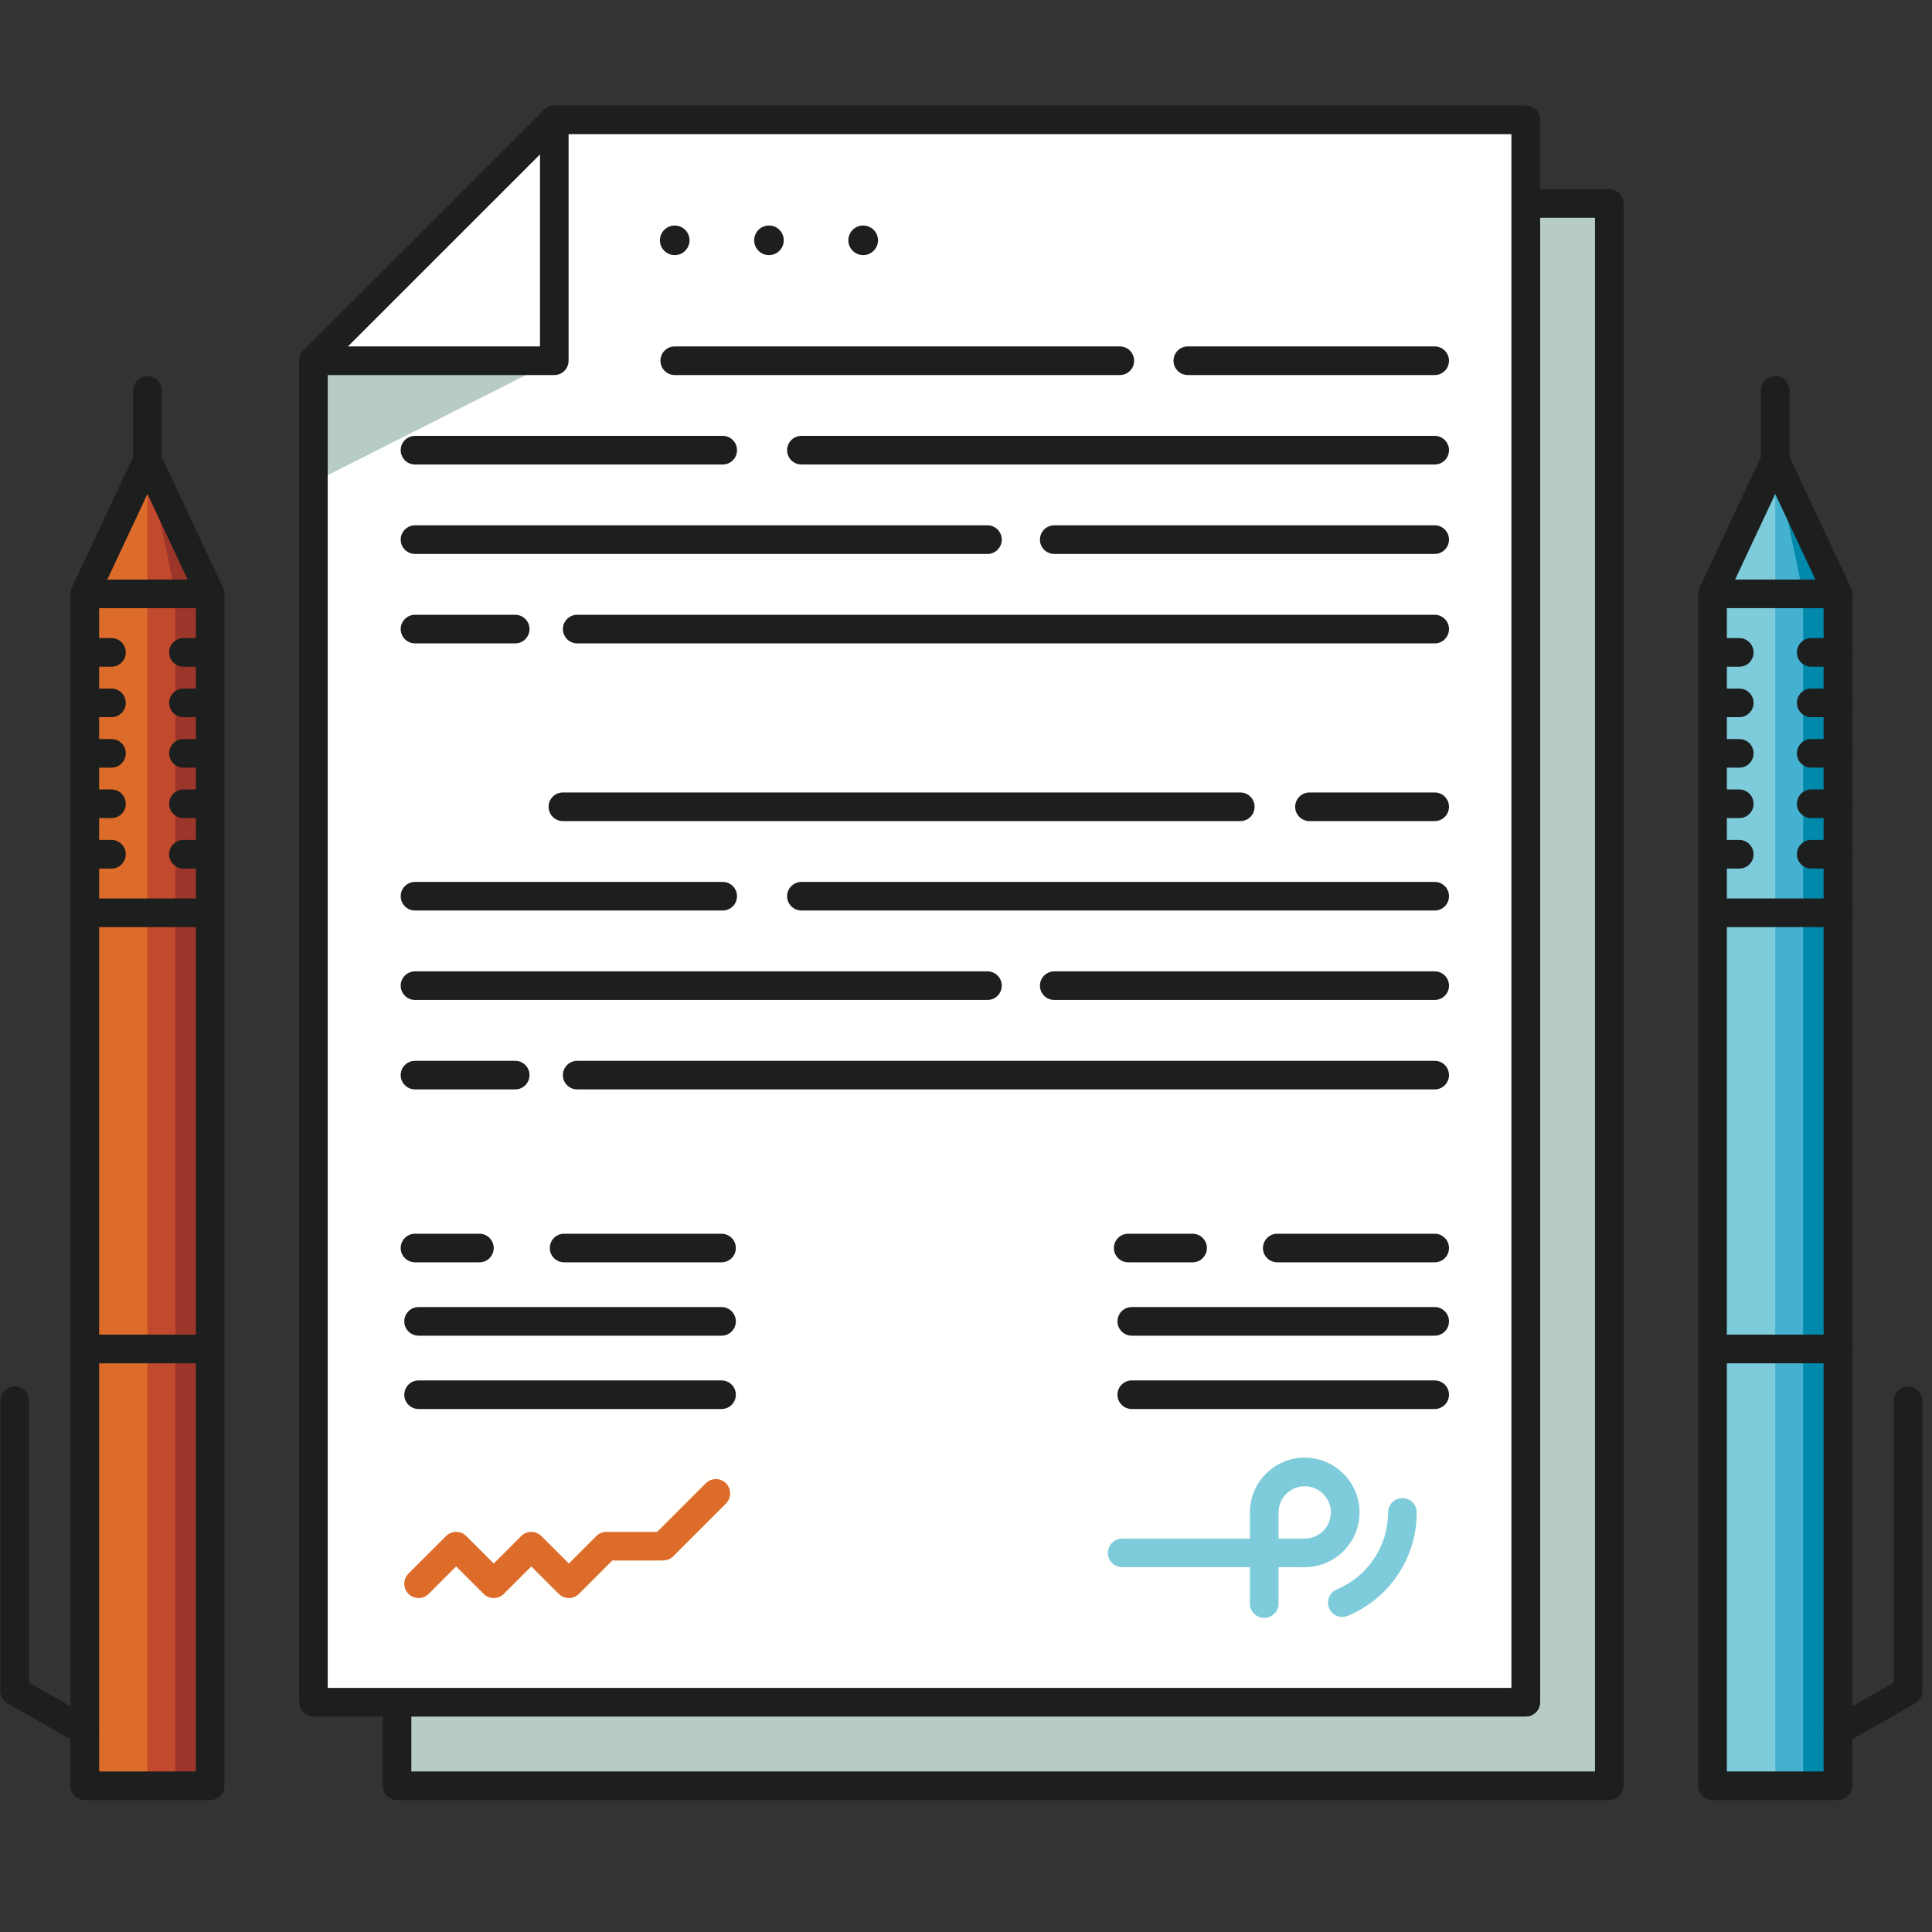 <?xml version="1.0" encoding="UTF-8"?>
<svg width="40px" height="40px" viewBox="0 0 40 40" version="1.1" xmlns="http://www.w3.org/2000/svg" xmlns:xlink="http://www.w3.org/1999/xlink">
    <rect x="0" y="0" width="40" height="40" fill="#333333" stroke="none"/>
    <title>Contratos_40x40</title>
    <g id="Contratos_40x40" stroke="none" stroke-width="1" fill="none" fill-rule="evenodd">
        <g id="Group" transform="translate(0, 1)">
            <g id="shutterstock_648728914" transform="translate(0, 0)">
                <polyline id="Fill-49" fill="#B7CCC2" points="31.588 3.212 31.588 34.242 8.219 34.242 8.219 35.973 33.319 35.973 33.319 3.212 31.588 3.212"></polyline>
                <path d="M8.516,35.676 L33.023,35.676 L33.023,3.509 L31.885,3.509 L31.885,34.242 C31.885,34.406 31.752,34.538 31.588,34.538 L8.516,34.538 L8.516,35.676 Z M33.319,36.269 L8.219,36.269 C8.056,36.269 7.923,36.136 7.923,35.973 L7.923,34.242 C7.923,34.078 8.056,33.946 8.219,33.946 L31.292,33.946 L31.292,3.212 C31.292,3.049 31.425,2.916 31.588,2.916 L33.319,2.916 C33.483,2.916 33.615,3.049 33.615,3.212 L33.615,35.973 C33.615,36.136 33.483,36.269 33.319,36.269 L33.319,36.269 Z" id="Fill-50" fill="#1D1E1E"></path>
                <polyline id="Fill-51" fill="#FFFFFE" points="6.489 34.242 6.489 6.469 11.476 6.469 11.476 1.481 31.588 1.481 31.588 34.242 6.489 34.242"></polyline>
                <polyline id="Fill-52" fill="#FFFFFE" points="11.476 1.481 11.476 6.469 6.489 6.469 11.476 1.481"></polyline>
                <polyline id="Fill-53" fill="#B7CCC2" points="6.489 8.987 6.489 6.469 11.476 6.469 6.489 8.987"></polyline>
                <path d="M6.785,33.946 L31.292,33.946 L31.292,1.778 L11.772,1.778 L11.772,6.469 C11.772,6.632 11.64,6.765 11.476,6.765 L6.785,6.765 L6.785,33.946 Z M31.588,34.538 L6.489,34.538 C6.325,34.538 6.192,34.406 6.192,34.242 L6.192,6.469 C6.192,6.305 6.325,6.172 6.489,6.172 L11.18,6.172 L11.18,1.481 C11.18,1.318 11.312,1.185 11.476,1.185 L31.588,1.185 C31.752,1.185 31.885,1.318 31.885,1.481 L31.885,34.242 C31.885,34.406 31.752,34.538 31.588,34.538 L31.588,34.538 Z" id="Fill-54" fill="#1D1E1E"></path>
                <path d="M6.489,6.765 C6.413,6.765 6.337,6.736 6.279,6.678 C6.164,6.563 6.164,6.375 6.279,6.259 L11.267,1.272 C11.382,1.156 11.57,1.156 11.686,1.272 C11.801,1.388 11.801,1.575 11.686,1.691 L6.698,6.678 C6.64,6.736 6.565,6.765 6.489,6.765" id="Fill-55" fill="#1D1E1E"></path>
                <path d="M23.185,6.765 L13.97,6.765 C13.806,6.765 13.674,6.632 13.674,6.469 C13.674,6.305 13.806,6.172 13.97,6.172 L23.185,6.172 C23.349,6.172 23.481,6.305 23.481,6.469 C23.481,6.632 23.349,6.765 23.185,6.765" id="Fill-56" fill="#1D1E1E"></path>
                <path d="M29.704,6.765 L24.593,6.765 C24.429,6.765 24.296,6.632 24.296,6.469 C24.296,6.305 24.429,6.172 24.593,6.172 L29.704,6.172 C29.867,6.172 30,6.305 30,6.469 C30,6.632 29.867,6.765 29.704,6.765" id="Fill-57" fill="#1D1E1E"></path>
                <path d="M14.963,8.617 L8.593,8.617 C8.429,8.617 8.296,8.484 8.296,8.321 C8.296,8.157 8.429,8.024 8.593,8.024 L14.963,8.024 C15.127,8.024 15.259,8.157 15.259,8.321 C15.259,8.484 15.127,8.617 14.963,8.617" id="Fill-58" fill="#1D1E1E"></path>
                <path d="M29.704,8.617 L16.593,8.617 C16.429,8.617 16.296,8.484 16.296,8.321 C16.296,8.157 16.429,8.024 16.593,8.024 L29.704,8.024 C29.867,8.024 30,8.157 30,8.321 C30,8.484 29.867,8.617 29.704,8.617" id="Fill-59" fill="#1D1E1E"></path>
                <path d="M20.444,10.469 L8.593,10.469 C8.429,10.469 8.296,10.336 8.296,10.172 C8.296,10.009 8.429,9.876 8.593,9.876 L20.444,9.876 C20.608,9.876 20.741,10.009 20.741,10.172 C20.741,10.336 20.608,10.469 20.444,10.469" id="Fill-60" fill="#1D1E1E"></path>
                <path d="M29.704,10.469 L21.827,10.469 C21.664,10.469 21.531,10.336 21.531,10.172 C21.531,10.009 21.664,9.876 21.827,9.876 L29.704,9.876 C29.867,9.876 30,10.009 30,10.172 C30,10.336 29.867,10.469 29.704,10.469" id="Fill-61" fill="#1D1E1E"></path>
                <path d="M10.667,12.321 L8.593,12.321 C8.429,12.321 8.296,12.188 8.296,12.024 C8.296,11.861 8.429,11.728 8.593,11.728 L10.667,11.728 C10.83,11.728 10.963,11.861 10.963,12.024 C10.963,12.188 10.83,12.321 10.667,12.321" id="Fill-62" fill="#1D1E1E"></path>
                <path d="M29.704,12.321 L11.951,12.321 C11.787,12.321 11.654,12.188 11.654,12.024 C11.654,11.861 11.787,11.728 11.951,11.728 L29.704,11.728 C29.867,11.728 30,11.861 30,12.024 C30,12.188 29.867,12.321 29.704,12.321" id="Fill-63" fill="#1D1E1E"></path>
                <path d="M25.679,16 L11.654,16 C11.491,16 11.358,15.867 11.358,15.703 C11.358,15.54 11.491,15.407 11.654,15.407 L25.679,15.407 C25.843,15.407 25.975,15.54 25.975,15.703 C25.975,15.867 25.843,16 25.679,16" id="Fill-64" fill="#1D1E1E"></path>
                <path d="M29.704,16 L27.111,16 C26.948,16 26.815,15.867 26.815,15.703 C26.815,15.54 26.948,15.407 27.111,15.407 L29.704,15.407 C29.867,15.407 30,15.54 30,15.703 C30,15.867 29.867,16 29.704,16" id="Fill-65" fill="#1D1E1E"></path>
                <path d="M14.963,17.851 L8.593,17.851 C8.429,17.851 8.296,17.719 8.296,17.555 C8.296,17.392 8.429,17.259 8.593,17.259 L14.963,17.259 C15.127,17.259 15.259,17.392 15.259,17.555 C15.259,17.719 15.127,17.851 14.963,17.851" id="Fill-66" fill="#1D1E1E"></path>
                <path d="M29.704,17.851 L16.593,17.851 C16.429,17.851 16.296,17.719 16.296,17.555 C16.296,17.392 16.429,17.259 16.593,17.259 L29.704,17.259 C29.867,17.259 30,17.392 30,17.555 C30,17.719 29.867,17.851 29.704,17.851" id="Fill-67" fill="#1D1E1E"></path>
                <path d="M20.444,19.703 L8.593,19.703 C8.429,19.703 8.296,19.571 8.296,19.407 C8.296,19.243 8.429,19.111 8.593,19.111 L20.444,19.111 C20.608,19.111 20.741,19.243 20.741,19.407 C20.741,19.571 20.608,19.703 20.444,19.703" id="Fill-68" fill="#1D1E1E"></path>
                <path d="M29.704,19.703 L21.827,19.703 C21.664,19.703 21.531,19.571 21.531,19.407 C21.531,19.243 21.664,19.111 21.827,19.111 L29.704,19.111 C29.867,19.111 30,19.243 30,19.407 C30,19.571 29.867,19.703 29.704,19.703" id="Fill-69" fill="#1D1E1E"></path>
                <path d="M10.667,21.555 L8.593,21.555 C8.429,21.555 8.296,21.423 8.296,21.259 C8.296,21.095 8.429,20.963 8.593,20.963 L10.667,20.963 C10.83,20.963 10.963,21.095 10.963,21.259 C10.963,21.423 10.83,21.555 10.667,21.555" id="Fill-70" fill="#1D1E1E"></path>
                <path d="M29.704,21.555 L11.951,21.555 C11.787,21.555 11.654,21.423 11.654,21.259 C11.654,21.095 11.787,20.963 11.951,20.963 L29.704,20.963 C29.867,20.963 30,21.095 30,21.259 C30,21.423 29.867,21.555 29.704,21.555" id="Fill-71" fill="#1D1E1E"></path>
                <path d="M29.704,25.135 L26.444,25.135 C26.281,25.135 26.148,25.003 26.148,24.839 C26.148,24.676 26.281,24.543 26.444,24.543 L29.704,24.543 C29.867,24.543 30,24.676 30,24.839 C30,25.003 29.867,25.135 29.704,25.135" id="Fill-72" fill="#1D1E1E"></path>
                <path d="M29.704,26.654 L23.432,26.654 C23.269,26.654 23.136,26.521 23.136,26.358 C23.136,26.194 23.269,26.061 23.432,26.061 L29.704,26.061 C29.867,26.061 30,26.194 30,26.358 C30,26.521 29.867,26.654 29.704,26.654" id="Fill-73" fill="#1D1E1E"></path>
                <path d="M29.704,28.172 L23.432,28.172 C23.269,28.172 23.136,28.04 23.136,27.876 C23.136,27.713 23.269,27.58 23.432,27.58 L29.704,27.58 C29.867,27.58 30,27.713 30,27.876 C30,28.04 29.867,28.172 29.704,28.172" id="Fill-74" fill="#1D1E1E"></path>
                <path d="M24.691,25.135 L23.358,25.135 C23.195,25.135 23.062,25.003 23.062,24.839 C23.062,24.676 23.195,24.543 23.358,24.543 L24.691,24.543 C24.855,24.543 24.988,24.676 24.988,24.839 C24.988,25.003 24.855,25.135 24.691,25.135" id="Fill-75" fill="#1D1E1E"></path>
                <path d="M14.938,25.135 L11.679,25.135 C11.515,25.135 11.383,25.003 11.383,24.839 C11.383,24.676 11.515,24.543 11.679,24.543 L14.938,24.543 C15.102,24.543 15.235,24.676 15.235,24.839 C15.235,25.003 15.102,25.135 14.938,25.135" id="Fill-76" fill="#1D1E1E"></path>
                <path d="M14.938,26.654 L8.667,26.654 C8.503,26.654 8.37,26.521 8.37,26.358 C8.37,26.194 8.503,26.061 8.667,26.061 L14.938,26.061 C15.102,26.061 15.235,26.194 15.235,26.358 C15.235,26.521 15.102,26.654 14.938,26.654" id="Fill-77" fill="#1D1E1E"></path>
                <path d="M14.938,28.172 L8.667,28.172 C8.503,28.172 8.37,28.04 8.37,27.876 C8.37,27.713 8.503,27.58 8.667,27.58 L14.938,27.58 C15.102,27.58 15.235,27.713 15.235,27.876 C15.235,28.04 15.102,28.172 14.938,28.172" id="Fill-78" fill="#1D1E1E"></path>
                <path d="M9.926,25.135 L8.593,25.135 C8.429,25.135 8.296,25.003 8.296,24.839 C8.296,24.676 8.429,24.543 8.593,24.543 L9.926,24.543 C10.089,24.543 10.222,24.676 10.222,24.839 C10.222,25.003 10.089,25.135 9.926,25.135" id="Fill-79" fill="#1D1E1E"></path>
                <path d="M11.778,32.086 C11.702,32.086 11.626,32.057 11.568,31.999 L11,31.431 L10.432,31.999 C10.316,32.115 10.128,32.115 10.013,31.999 L9.444,31.431 L8.876,31.999 C8.761,32.115 8.573,32.115 8.457,31.999 C8.341,31.884 8.341,31.696 8.457,31.58 L9.235,30.803 C9.351,30.687 9.538,30.687 9.654,30.803 L10.222,31.371 L10.791,30.803 C10.906,30.687 11.094,30.687 11.209,30.803 L11.778,31.371 L12.346,30.803 C12.402,30.747 12.477,30.716 12.556,30.716 L13.606,30.716 L14.612,29.71 C14.727,29.594 14.915,29.594 15.031,29.71 C15.146,29.826 15.146,30.013 15.031,30.129 L13.938,31.221 C13.882,31.277 13.807,31.308 13.728,31.308 L12.678,31.308 L11.987,31.999 C11.929,32.057 11.854,32.086 11.778,32.086" id="Fill-80" fill="#DD6C2B"></path>
                <path d="M27.012,31.447 L23.235,31.447 C23.071,31.447 22.938,31.315 22.938,31.151 C22.938,30.987 23.071,30.855 23.235,30.855 L27.012,30.855 C27.176,30.855 27.309,30.987 27.309,31.151 C27.309,31.315 27.176,31.447 27.012,31.447" id="Fill-81" fill="#7ECBDC"></path>
                <path d="M27.791,32.477 C27.675,32.477 27.565,32.409 27.518,32.295 C27.454,32.144 27.526,31.971 27.676,31.907 C28.322,31.637 28.739,31.011 28.739,30.313 C28.739,30.149 28.872,30.017 29.036,30.017 C29.199,30.017 29.332,30.149 29.332,30.313 C29.332,31.251 28.772,32.091 27.905,32.454 C27.868,32.469 27.829,32.477 27.791,32.477" id="Fill-82" fill="#7ECBDC"></path>
                <path d="M26.174,32.497 C26.011,32.497 25.878,32.364 25.878,32.2 L25.878,30.313 C25.878,29.687 26.387,29.179 27.012,29.179 C27.638,29.179 28.147,29.687 28.147,30.313 C28.147,30.939 27.638,31.447 27.012,31.447 C26.849,31.447 26.716,31.315 26.716,31.151 C26.716,30.987 26.849,30.855 27.012,30.855 C27.311,30.855 27.554,30.612 27.554,30.313 C27.554,30.014 27.311,29.771 27.012,29.771 C26.714,29.771 26.471,30.014 26.471,30.313 L26.471,32.2 C26.471,32.364 26.338,32.497 26.174,32.497" id="Fill-83" fill="#7ECBDC"></path>
                <path d="M14.276,3.975 C14.276,4.144 14.139,4.282 13.97,4.282 C13.801,4.282 13.663,4.144 13.663,3.975 C13.663,3.806 13.801,3.669 13.97,3.669 C14.139,3.669 14.276,3.806 14.276,3.975" id="Fill-84" fill="#1D1E1E"></path>
                <path d="M16.227,3.975 C16.227,4.144 16.09,4.282 15.921,4.282 C15.751,4.282 15.614,4.144 15.614,3.975 C15.614,3.806 15.751,3.669 15.921,3.669 C16.09,3.669 16.227,3.806 16.227,3.975" id="Fill-85" fill="#1D1E1E"></path>
                <path d="M18.178,3.975 C18.178,4.144 18.04,4.282 17.871,4.282 C17.702,4.282 17.564,4.144 17.564,3.975 C17.564,3.806 17.702,3.669 17.871,3.669 C18.04,3.669 18.178,3.806 18.178,3.975" id="Fill-86" fill="#1D1E1E"></path>
                <polygon id="Fill-87" fill="#43B1CF" points="35.457 35.973 38.052 35.973 38.052 11.295 35.457 11.295"></polygon>
                <polyline id="Fill-88" fill="#43B1CF" points="38.052 11.295 35.457 11.295 36.755 8.529 38.052 11.295"></polyline>
                <polyline id="Fill-89" fill="#7ECBDC" points="35.457 35.973 36.755 35.973 36.755 8.529 35.457 11.295 35.457 35.973"></polyline>
                <polyline id="Fill-90" fill="#0089AA" points="36.755 8.529 37.332 11.295 37.332 35.973 38.045 35.973 38.045 11.295 36.755 8.529"></polyline>
                <path d="M35.753,35.676 L37.756,35.676 L37.756,27.225 L35.753,27.225 L35.753,35.676 Z M38.052,36.269 L35.457,36.269 C35.293,36.269 35.16,36.136 35.16,35.973 L35.16,26.929 C35.16,26.765 35.293,26.633 35.457,26.633 L38.052,26.633 C38.216,26.633 38.349,26.765 38.349,26.929 L38.349,35.973 C38.349,36.136 38.216,36.269 38.052,36.269 L38.052,36.269 Z" id="Fill-91" fill="#1D1E1E"></path>
                <path d="M35.753,26.633 L37.756,26.633 L37.756,11.591 L35.753,11.591 L35.753,26.633 Z M38.053,27.225 L35.457,27.225 C35.293,27.225 35.16,27.093 35.16,26.929 L35.16,11.295 C35.16,11.132 35.293,10.999 35.457,10.999 L38.053,10.999 C38.216,10.999 38.349,11.132 38.349,11.295 L38.349,26.929 C38.349,27.093 38.216,27.225 38.053,27.225 L38.053,27.225 Z" id="Fill-92" fill="#1D1E1E"></path>
                <path d="M35.457,11.592 C35.414,11.592 35.372,11.583 35.331,11.563 C35.183,11.494 35.119,11.317 35.188,11.169 L36.486,8.403 C36.535,8.299 36.64,8.233 36.755,8.233 C36.869,8.233 36.974,8.299 37.023,8.403 L38.321,11.169 C38.391,11.317 38.327,11.494 38.179,11.563 C38.031,11.633 37.854,11.569 37.784,11.421 L36.755,9.227 L35.725,11.421 C35.675,11.528 35.568,11.592 35.457,11.592" id="Fill-93" fill="#1D1E1E"></path>
                <path d="M38.053,18.195 L35.457,18.195 C35.293,18.195 35.16,18.062 35.16,17.899 C35.16,17.735 35.293,17.602 35.457,17.602 L38.053,17.602 C38.216,17.602 38.349,17.735 38.349,17.899 C38.349,18.062 38.216,18.195 38.053,18.195" id="Fill-94" fill="#1D1E1E"></path>
                <path d="M38.052,35.133 C37.949,35.133 37.849,35.08 37.795,34.984 C37.714,34.842 37.763,34.661 37.905,34.58 L39.208,33.837 L39.208,27.999 C39.208,27.835 39.341,27.703 39.504,27.703 C39.668,27.703 39.8,27.835 39.8,27.999 L39.8,34.009 C39.8,34.116 39.744,34.214 39.651,34.267 L38.199,35.095 C38.153,35.121 38.102,35.133 38.052,35.133" id="Fill-95" fill="#1D1E1E"></path>
                <path d="M36.755,8.825 C36.591,8.825 36.458,8.693 36.458,8.529 L36.458,7.084 C36.458,6.921 36.591,6.788 36.755,6.788 C36.918,6.788 37.051,6.921 37.051,7.084 L37.051,8.529 C37.051,8.693 36.918,8.825 36.755,8.825" id="Fill-96" fill="#1D1E1E"></path>
                <path d="M36.009,12.804 L35.457,12.804 C35.293,12.804 35.16,12.671 35.16,12.507 C35.16,12.344 35.293,12.211 35.457,12.211 L36.009,12.211 C36.173,12.211 36.306,12.344 36.306,12.507 C36.306,12.671 36.173,12.804 36.009,12.804" id="Fill-97" fill="#1D1E1E"></path>
                <path d="M36.009,13.848 L35.457,13.848 C35.293,13.848 35.16,13.716 35.16,13.552 C35.16,13.388 35.293,13.256 35.457,13.256 L36.009,13.256 C36.173,13.256 36.306,13.388 36.306,13.552 C36.306,13.716 36.173,13.848 36.009,13.848" id="Fill-98" fill="#1D1E1E"></path>
                <path d="M36.009,14.893 L35.457,14.893 C35.293,14.893 35.16,14.761 35.16,14.597 C35.16,14.433 35.293,14.301 35.457,14.301 L36.009,14.301 C36.173,14.301 36.306,14.433 36.306,14.597 C36.306,14.761 36.173,14.893 36.009,14.893" id="Fill-99" fill="#1D1E1E"></path>
                <path d="M36.009,15.938 L35.457,15.938 C35.293,15.938 35.16,15.805 35.16,15.642 C35.16,15.478 35.293,15.345 35.457,15.345 L36.009,15.345 C36.173,15.345 36.306,15.478 36.306,15.642 C36.306,15.805 36.173,15.938 36.009,15.938" id="Fill-100" fill="#1D1E1E"></path>
                <path d="M36.009,16.983 L35.457,16.983 C35.293,16.983 35.16,16.85 35.16,16.687 C35.16,16.523 35.293,16.39 35.457,16.39 L36.009,16.39 C36.173,16.39 36.306,16.523 36.306,16.687 C36.306,16.85 36.173,16.983 36.009,16.983" id="Fill-101" fill="#1D1E1E"></path>
                <path d="M38.052,12.804 L37.5,12.804 C37.336,12.804 37.203,12.671 37.203,12.507 C37.203,12.344 37.336,12.211 37.5,12.211 L38.052,12.211 C38.216,12.211 38.349,12.344 38.349,12.507 C38.349,12.671 38.216,12.804 38.052,12.804" id="Fill-102" fill="#1D1E1E"></path>
                <path d="M38.052,13.848 L37.5,13.848 C37.336,13.848 37.203,13.716 37.203,13.552 C37.203,13.388 37.336,13.256 37.5,13.256 L38.052,13.256 C38.216,13.256 38.349,13.388 38.349,13.552 C38.349,13.716 38.216,13.848 38.052,13.848" id="Fill-103" fill="#1D1E1E"></path>
                <path d="M38.052,14.893 L37.5,14.893 C37.336,14.893 37.203,14.761 37.203,14.597 C37.203,14.433 37.336,14.301 37.5,14.301 L38.052,14.301 C38.216,14.301 38.349,14.433 38.349,14.597 C38.349,14.761 38.216,14.893 38.052,14.893" id="Fill-104" fill="#1D1E1E"></path>
                <path d="M38.052,15.938 L37.5,15.938 C37.336,15.938 37.203,15.805 37.203,15.642 C37.203,15.478 37.336,15.345 37.5,15.345 L38.052,15.345 C38.216,15.345 38.349,15.478 38.349,15.642 C38.349,15.805 38.216,15.938 38.052,15.938" id="Fill-105" fill="#1D1E1E"></path>
                <path d="M38.052,16.983 L37.5,16.983 C37.336,16.983 37.203,16.85 37.203,16.687 C37.203,16.523 37.336,16.39 37.5,16.39 L38.052,16.39 C38.216,16.39 38.349,16.523 38.349,16.687 C38.349,16.85 38.216,16.983 38.052,16.983" id="Fill-106" fill="#1D1E1E"></path>
                <polygon id="Fill-107" fill="#C1492D" points="1.755 35.973 4.351 35.973 4.351 11.295 1.755 11.295"></polygon>
                <polyline id="Fill-108" fill="#C1492D" points="4.351 11.295 1.755 11.295 3.053 8.529 4.351 11.295"></polyline>
                <polyline id="Fill-109" fill="#DD6C2B" points="1.755 35.973 3.053 35.973 3.053 8.529 1.755 11.295 1.755 35.973"></polyline>
                <polyline id="Fill-110" fill="#9C362B" points="3.053 8.529 3.631 11.295 3.631 35.973 4.343 35.973 4.343 11.295 3.053 8.529"></polyline>
                <path d="M2.052,35.676 L4.054,35.676 L4.054,27.225 L2.052,27.225 L2.052,35.676 Z M4.351,36.269 L1.755,36.269 C1.592,36.269 1.459,36.136 1.459,35.973 L1.459,26.929 C1.459,26.765 1.592,26.633 1.755,26.633 L4.351,26.633 C4.514,26.633 4.647,26.765 4.647,26.929 L4.647,35.973 C4.647,36.136 4.514,36.269 4.351,36.269 L4.351,36.269 Z" id="Fill-111" fill="#1D1E1E"></path>
                <path d="M2.052,26.633 L4.055,26.633 L4.055,11.591 L2.052,11.591 L2.052,26.633 Z M4.351,27.225 L1.755,27.225 C1.592,27.225 1.459,27.093 1.459,26.929 L1.459,11.295 C1.459,11.132 1.592,10.999 1.755,10.999 L4.351,10.999 C4.515,10.999 4.647,11.132 4.647,11.295 L4.647,26.929 C4.647,27.093 4.515,27.225 4.351,27.225 L4.351,27.225 Z" id="Fill-112" fill="#1D1E1E"></path>
                <path d="M1.755,11.592 C1.713,11.592 1.67,11.583 1.629,11.563 C1.481,11.494 1.417,11.317 1.487,11.169 L2.785,8.403 C2.833,8.299 2.938,8.233 3.053,8.233 C3.168,8.233 3.272,8.299 3.321,8.403 L4.619,11.169 C4.689,11.317 4.625,11.494 4.477,11.563 C4.329,11.633 4.152,11.569 4.083,11.421 L3.053,9.227 L2.023,11.421 C1.973,11.528 1.866,11.592 1.755,11.592" id="Fill-113" fill="#1D1E1E"></path>
                <path d="M4.351,18.195 L1.755,18.195 C1.592,18.195 1.459,18.062 1.459,17.899 C1.459,17.735 1.592,17.602 1.755,17.602 L4.351,17.602 C4.515,17.602 4.647,17.735 4.647,17.899 C4.647,18.062 4.515,18.195 4.351,18.195" id="Fill-114" fill="#1D1E1E"></path>
                <path d="M1.755,35.133 C1.705,35.133 1.655,35.121 1.608,35.095 L0.156,34.267 C0.064,34.214 0.007,34.116 0.007,34.009 L0.007,27.999 C0.007,27.835 0.14,27.703 0.303,27.703 C0.467,27.703 0.6,27.835 0.6,27.999 L0.6,33.837 L1.902,34.58 C2.044,34.661 2.094,34.842 2.013,34.984 C1.958,35.08 1.858,35.133 1.755,35.133" id="Fill-115" fill="#1D1E1E"></path>
                <path d="M3.053,8.825 C2.889,8.825 2.757,8.693 2.757,8.529 L2.757,7.084 C2.757,6.921 2.889,6.788 3.053,6.788 C3.217,6.788 3.349,6.921 3.349,7.084 L3.349,8.529 C3.349,8.693 3.217,8.825 3.053,8.825" id="Fill-116" fill="#1D1E1E"></path>
                <path d="M2.308,12.804 L1.755,12.804 C1.592,12.804 1.459,12.671 1.459,12.507 C1.459,12.344 1.592,12.211 1.755,12.211 L2.308,12.211 C2.472,12.211 2.604,12.344 2.604,12.507 C2.604,12.671 2.472,12.804 2.308,12.804" id="Fill-117" fill="#1D1E1E"></path>
                <path d="M2.308,13.848 L1.755,13.848 C1.592,13.848 1.459,13.716 1.459,13.552 C1.459,13.388 1.592,13.256 1.755,13.256 L2.308,13.256 C2.472,13.256 2.604,13.388 2.604,13.552 C2.604,13.716 2.472,13.848 2.308,13.848" id="Fill-118" fill="#1D1E1E"></path>
                <path d="M2.308,14.893 L1.755,14.893 C1.592,14.893 1.459,14.761 1.459,14.597 C1.459,14.433 1.592,14.301 1.755,14.301 L2.308,14.301 C2.472,14.301 2.604,14.433 2.604,14.597 C2.604,14.761 2.472,14.893 2.308,14.893" id="Fill-119" fill="#1D1E1E"></path>
                <path d="M2.308,15.938 L1.755,15.938 C1.592,15.938 1.459,15.805 1.459,15.642 C1.459,15.478 1.592,15.345 1.755,15.345 L2.308,15.345 C2.472,15.345 2.604,15.478 2.604,15.642 C2.604,15.805 2.472,15.938 2.308,15.938" id="Fill-120" fill="#1D1E1E"></path>
                <path d="M2.308,16.983 L1.755,16.983 C1.592,16.983 1.459,16.85 1.459,16.687 C1.459,16.523 1.592,16.39 1.755,16.39 L2.308,16.39 C2.472,16.39 2.604,16.523 2.604,16.687 C2.604,16.85 2.472,16.983 2.308,16.983" id="Fill-121" fill="#1D1E1E"></path>
                <path d="M4.351,12.804 L3.798,12.804 C3.635,12.804 3.502,12.671 3.502,12.507 C3.502,12.344 3.635,12.211 3.798,12.211 L4.351,12.211 C4.514,12.211 4.647,12.344 4.647,12.507 C4.647,12.671 4.514,12.804 4.351,12.804" id="Fill-122" fill="#1D1E1E"></path>
                <path d="M4.351,13.848 L3.798,13.848 C3.635,13.848 3.502,13.716 3.502,13.552 C3.502,13.388 3.635,13.256 3.798,13.256 L4.351,13.256 C4.514,13.256 4.647,13.388 4.647,13.552 C4.647,13.716 4.514,13.848 4.351,13.848" id="Fill-123" fill="#1D1E1E"></path>
                <path d="M4.351,14.893 L3.798,14.893 C3.635,14.893 3.502,14.761 3.502,14.597 C3.502,14.433 3.635,14.301 3.798,14.301 L4.351,14.301 C4.514,14.301 4.647,14.433 4.647,14.597 C4.647,14.761 4.514,14.893 4.351,14.893" id="Fill-124" fill="#1D1E1E"></path>
                <path d="M4.351,15.938 L3.798,15.938 C3.635,15.938 3.502,15.805 3.502,15.642 C3.502,15.478 3.635,15.345 3.798,15.345 L4.351,15.345 C4.514,15.345 4.647,15.478 4.647,15.642 C4.647,15.805 4.514,15.938 4.351,15.938" id="Fill-125" fill="#1D1E1E"></path>
                <path d="M4.351,16.983 L3.798,16.983 C3.635,16.983 3.502,16.85 3.502,16.687 C3.502,16.523 3.635,16.39 3.798,16.39 L4.351,16.39 C4.514,16.39 4.647,16.523 4.647,16.687 C4.647,16.85 4.514,16.983 4.351,16.983" id="Fill-126" fill="#1D1E1E"></path>
            </g>
        </g>
    </g>
</svg>